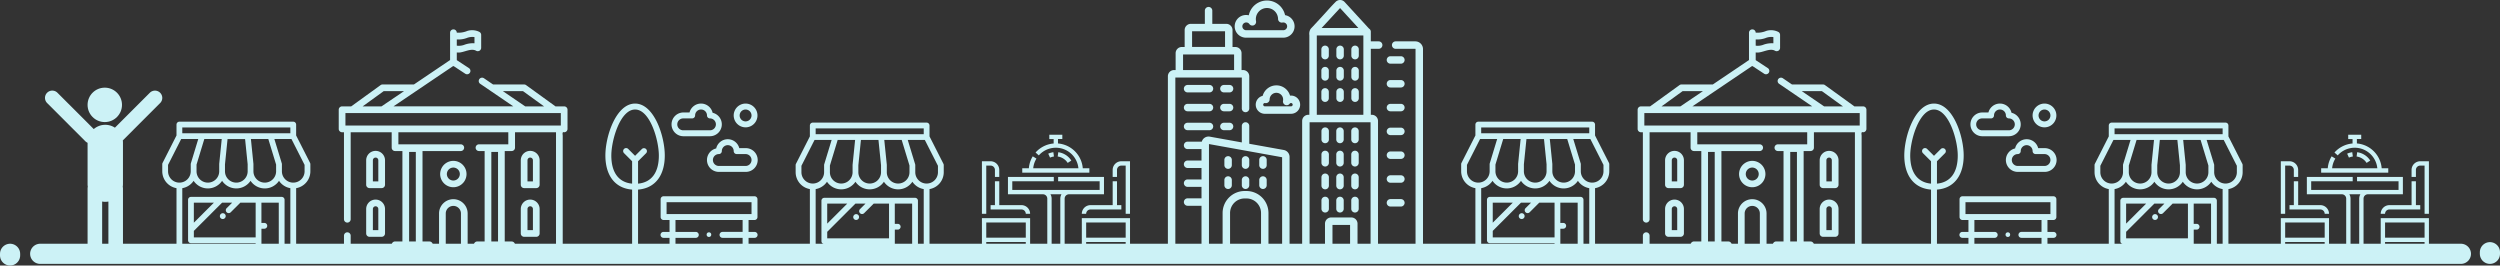 <svg xmlns="http://www.w3.org/2000/svg" width="619.983" height="65.843" viewBox="0 0 619.983 65.843"><rect x="0" y="0" width="619.983" height="65.843" fill="#333333" stroke="none"/><defs><style>.a{fill:#ccf2f6;}.b{fill:none;stroke:#ccf2f6;stroke-linecap:round;stroke-width:5px;}</style></defs><g transform="translate(-826.359 -113.995)"><g transform="translate(1115.987 113.995)"><path class="a" d="M364.874,10.507h-4.867a.924.924,0,1,0,0,1.848h4.867a.061.061,0,0,1,.061.062V61.574h-9.307V30.257a1.542,1.542,0,0,0-1.54-1.541h-.245V12.355h1.95a.924.924,0,1,0,0-1.848h-1.95V8.127a.923.923,0,0,0-.448-.791L347.354.749a1.546,1.546,0,0,0-1.132-.5,1.573,1.573,0,0,0-1.135.495c-1.162,1.163-2.24,2.425-3.356,3.632l-2.264,2.449c-.187.2-.391.4-.566.613a2.28,2.28,0,0,0-.3,1.536V28.716h-.246a1.541,1.541,0,0,0-1.54,1.54V62.5a.924.924,0,0,0,.924.924H365.86a.924.924,0,0,0,.924-.924V12.417a1.912,1.912,0,0,0-1.91-1.91ZM346.218,2.245,350.764,7.2h-9.128Zm-5.771,6.806h11.547V28.717H340.447ZM348.7,61.574h-4.366V56.027H348.7Zm5.084,0h-3.236V55.719A1.542,1.542,0,0,0,349,54.179h-4.982a1.542,1.542,0,0,0-1.54,1.541v5.855h-3.819V30.565h15.118Zm0,0" transform="translate(-303.518 -0.249)"/><path class="a" d="M552.512,143.169h-2.588a.924.924,0,1,1,0-1.848h2.588a.924.924,0,1,1,0,1.848Zm0,0" transform="translate(-494.729 -127.375)"/><path class="a" d="M552.512,202.9h-2.588a.924.924,0,1,1,0-1.849h2.588a.924.924,0,1,1,0,1.849Zm0,0" transform="translate(-494.729 -181.201)"/><path class="a" d="M552.512,262.63h-2.588a.924.924,0,1,1,0-1.849h2.588a.924.924,0,0,1,0,1.849Zm0,0" transform="translate(-494.729 -235.026)"/><path class="a" d="M552.512,322.364h-2.588a.924.924,0,1,1,0-1.848h2.588a.924.924,0,1,1,0,1.848Zm0,0" transform="translate(-494.729 -288.856)"/><path class="a" d="M552.512,382.094h-2.588a.924.924,0,1,1,0-1.849h2.588a.924.924,0,1,1,0,1.849Zm0,0" transform="translate(-494.729 -342.682)"/><path class="a" d="M552.512,441.826h-2.588a.924.924,0,1,1,0-1.849h2.588a.924.924,0,1,1,0,1.849Zm0,0" transform="translate(-494.729 -396.508)"/><path class="a" d="M552.512,501.563h-2.588a.924.924,0,1,1,0-1.848h2.588a.924.924,0,1,1,0,1.848Zm0,0" transform="translate(-494.729 -450.341)"/><path class="a" d="M180.079,10.842H170.9a2.813,2.813,0,1,1,0-5.625,2.77,2.77,0,0,1,.63.073,4.6,4.6,0,0,1,9-.036,2.813,2.813,0,0,1-.453,5.589ZM170.9,7.065a.964.964,0,1,0,0,1.928h9.181a.964.964,0,0,0,0-1.928,1,1,0,0,0-.188.019.924.924,0,0,1-1.1-.892,2.755,2.755,0,1,0-5.463.551.924.924,0,0,1-1.653.717.956.956,0,0,0-.775-.4Zm0,0" transform="translate(-151.47 -1.496)"/><path class="a" d="M28.731,53.138,20.182,51.6V47.184a.924.924,0,0,0-1.849,0v4.08l-7.926-1.428a1.751,1.751,0,0,0-2,1.237H4.89a.924.924,0,0,0,0,1.848H8.339v2.837H4.89a.924.924,0,0,0,0,1.849H8.339v2.837H4.89a.924.924,0,0,0,0,1.848H8.339V65.13H4.89a.924.924,0,0,0,0,1.848H8.339V77.272H1.849V35.165H18.333V42.85a.924.924,0,0,0,1.848,0V34.856a1.542,1.542,0,0,0-1.54-1.54h-.373V29.138A1.543,1.543,0,0,0,16.728,27.6h-.7V23.4a1.542,1.542,0,0,0-1.541-1.54H11.015V18.592a.924.924,0,0,0-1.848,0v3.266H5.7a1.542,1.542,0,0,0-1.54,1.54v4.2h-.7a1.542,1.542,0,0,0-1.54,1.541v4.178H1.541A1.542,1.542,0,0,0,0,34.856V78.2a.924.924,0,0,0,.924.924H9.2l0,0c.024,0,.047,0,.071,0H29.252a.924.924,0,0,0,.924-.924V54.867a1.755,1.755,0,0,0-1.445-1.729ZM6,23.707h8.176v3.87H6ZM3.762,29.446H16.419v3.87H3.762ZM23.1,77.272H15.419v-8.5a3.613,3.613,0,0,1,3.609-3.609h.459A3.613,3.613,0,0,1,23.1,68.774Zm5.232,0H24.944v-8.5a5.463,5.463,0,0,0-5.457-5.457h-.459a5.463,5.463,0,0,0-5.457,5.457v8.5H10.187v-25.6l18.14,3.269Zm0,0" transform="translate(0 -15.946)"/><path class="a" d="M229.172,216.917a2.227,2.227,0,0,0-.244.013,3.526,3.526,0,0,0-6.788.052,2.259,2.259,0,0,0,.542,4.453h6.491a2.259,2.259,0,0,0,0-4.518Zm0,2.67h-6.491a.411.411,0,1,1,0-.822.472.472,0,0,1,.081.008.924.924,0,0,0,1.1-.892,1.677,1.677,0,1,1,3.325.336.924.924,0,0,0,1.653.717.41.41,0,1,1,.331.653Zm0,0" transform="translate(-198.633 -193.215)"/><path class="a" d="M461.159,118.077a.924.924,0,0,1-.924-.924v-1.565a.924.924,0,0,1,1.849,0v1.565A.925.925,0,0,1,461.159,118.077Zm0,0" transform="translate(-414.739 -103.353)"/><path class="a" d="M461.159,171.456a.924.924,0,0,1-.924-.924v-1.565a.924.924,0,1,1,1.849,0v1.565A.925.925,0,0,1,461.159,171.456Zm0,0" transform="translate(-414.739 -151.456)"/><path class="a" d="M461.159,224.835a.924.924,0,0,1-.924-.924v-1.565a.924.924,0,0,1,1.849,0v1.565A.925.925,0,0,1,461.159,224.835Zm0,0" transform="translate(-414.739 -199.558)"/><path class="a" d="M423.55,118.077a.924.924,0,0,1-.924-.924v-1.565a.924.924,0,0,1,1.849,0v1.565A.924.924,0,0,1,423.55,118.077Zm0,0" transform="translate(-380.847 -103.353)"/><path class="a" d="M423.55,171.456a.924.924,0,0,1-.924-.924v-1.565a.924.924,0,0,1,1.849,0v1.565A.924.924,0,0,1,423.55,171.456Zm0,0" transform="translate(-380.847 -151.456)"/><path class="a" d="M423.55,224.835a.924.924,0,0,1-.924-.924v-1.565a.924.924,0,0,1,1.849,0v1.565A.924.924,0,0,1,423.55,224.835Zm0,0" transform="translate(-380.847 -199.558)"/><path class="a" d="M385.947,118.077a.924.924,0,0,1-.924-.924v-1.565a.924.924,0,1,1,1.848,0v1.565A.924.924,0,0,1,385.947,118.077Zm0,0" transform="translate(-346.963 -103.353)"/><path class="a" d="M385.947,171.456a.924.924,0,0,1-.924-.924v-1.565a.924.924,0,1,1,1.848,0v1.565A.924.924,0,0,1,385.947,171.456Zm0,0" transform="translate(-346.963 -151.456)"/><path class="a" d="M385.947,224.835a.924.924,0,0,1-.924-.924v-1.565a.924.924,0,1,1,1.848,0v1.565A.924.924,0,0,1,385.947,224.835Zm0,0" transform="translate(-346.963 -199.558)"/><path class="a" d="M460.948,323.78a.924.924,0,0,1-.924-.924v-2.072a.924.924,0,1,1,1.849,0v2.072A.924.924,0,0,1,460.948,323.78Zm0,0" transform="translate(-414.549 -288.265)"/><path class="a" d="M460.948,382.257a.924.924,0,0,1-.924-.924V379.26a.924.924,0,1,1,1.849,0v2.072A.924.924,0,0,1,460.948,382.257Zm0,0" transform="translate(-414.549 -340.961)"/><path class="a" d="M460.948,439.526a.924.924,0,0,1-.924-.924V436.53a.924.924,0,1,1,1.849,0V438.6A.924.924,0,0,1,460.948,439.526Zm0,0" transform="translate(-414.549 -392.569)"/><path class="a" d="M460.948,497.691a.924.924,0,0,1-.924-.924v-2.072a.924.924,0,1,1,1.849,0v2.072A.924.924,0,0,1,460.948,497.691Zm0,0" transform="translate(-414.549 -444.984)"/><path class="a" d="M423.338,323.78a.924.924,0,0,1-.924-.924v-2.072a.924.924,0,1,1,1.848,0v2.072A.924.924,0,0,1,423.338,323.78Zm0,0" transform="translate(-380.657 -288.265)"/><path class="a" d="M423.338,382.257a.924.924,0,0,1-.924-.924V379.26a.924.924,0,1,1,1.848,0v2.072A.924.924,0,0,1,423.338,382.257Zm0,0" transform="translate(-380.657 -340.961)"/><path class="a" d="M423.338,439.526a.924.924,0,0,1-.924-.924V436.53a.924.924,0,1,1,1.848,0V438.6A.924.924,0,0,1,423.338,439.526Zm0,0" transform="translate(-380.657 -392.569)"/><path class="a" d="M423.338,497.691a.924.924,0,0,1-.924-.924v-2.072a.924.924,0,1,1,1.848,0v2.072A.924.924,0,0,1,423.338,497.691Zm0,0" transform="translate(-380.657 -444.984)"/><path class="a" d="M386.154,323.78a.924.924,0,0,1-.924-.924v-2.072a.924.924,0,1,1,1.848,0v2.072A.924.924,0,0,1,386.154,323.78Zm0,0" transform="translate(-347.149 -288.265)"/><path class="a" d="M386.154,382.257a.924.924,0,0,1-.924-.924V379.26a.924.924,0,1,1,1.848,0v2.072A.924.924,0,0,1,386.154,382.257Zm0,0" transform="translate(-347.149 -340.961)"/><path class="a" d="M386.154,439.526a.924.924,0,0,1-.924-.924V436.53a.924.924,0,1,1,1.848,0V438.6A.924.924,0,0,1,386.154,439.526Zm0,0" transform="translate(-347.149 -392.569)"/><path class="a" d="M386.154,497.691a.924.924,0,0,1-.924-.924v-2.072a.924.924,0,1,1,1.848,0v2.072A.924.924,0,0,1,386.154,497.691Zm0,0" transform="translate(-347.149 -444.984)"/><path class="a" d="M142.639,395.14a.924.924,0,0,1-.924-.924v-1.3a.924.924,0,1,1,1.848,0v1.3A.924.924,0,0,1,142.639,395.14Zm0,0" transform="translate(-127.706 -353.264)"/><path class="a" d="M186.378,395.14a.925.925,0,0,1-.924-.924v-1.3a.924.924,0,1,1,1.849,0v1.3A.925.925,0,0,1,186.378,395.14Zm0,0" transform="translate(-167.121 -353.264)"/><path class="a" d="M230.12,395.14a.925.925,0,0,1-.924-.924v-1.3a.924.924,0,1,1,1.848,0v1.3A.924.924,0,0,1,230.12,395.14Zm0,0" transform="translate(-206.539 -353.264)"/><path class="a" d="M142.639,445.628a.924.924,0,0,1-.924-.924v-1.3a.924.924,0,1,1,1.848,0v1.3A.924.924,0,0,1,142.639,445.628Zm0,0" transform="translate(-127.706 -398.761)"/><path class="a" d="M186.378,445.628a.925.925,0,0,1-.924-.924v-1.3a.924.924,0,1,1,1.849,0v1.3A.925.925,0,0,1,186.378,445.628Zm0,0" transform="translate(-167.121 -398.761)"/><path class="a" d="M230.12,445.628a.925.925,0,0,1-.924-.924v-1.3a.924.924,0,1,1,1.848,0v1.3A.924.924,0,0,1,230.12,445.628Zm0,0" transform="translate(-206.539 -398.761)"/><path class="a" d="M46.462,213.387H41.037a.924.924,0,1,0,0,1.848h5.425a.924.924,0,1,0,0-1.848Zm0,0" transform="translate(-36.148 -192.318)"/><path class="a" d="M133.525,213.387h-1.4a.924.924,0,0,0,0,1.848h1.4a.924.924,0,0,0,0-1.848Zm0,0" transform="translate(-118.233 -192.318)"/><path class="a" d="M46.462,260.789H41.037a.924.924,0,1,0,0,1.848h5.425a.924.924,0,1,0,0-1.848Zm0,0" transform="translate(-36.148 -235.034)"/><path class="a" d="M133.525,260.789h-1.4a.924.924,0,0,0,0,1.848h1.4a.924.924,0,1,0,0-1.848Zm0,0" transform="translate(-118.233 -235.034)"/><path class="a" d="M46.462,308.184H41.037a.924.924,0,0,0,0,1.849h5.425a.924.924,0,0,0,0-1.849Zm0,0" transform="translate(-36.148 -277.744)"/><path class="a" d="M133.525,308.184h-1.4a.924.924,0,0,0,0,1.849h1.4a.924.924,0,0,0,0-1.849Zm0,0" transform="translate(-118.233 -277.744)"/></g><g transform="translate(1023.673 144.399)"><g transform="translate(0 0)"><path class="a" d="M36.65,36.215l-3.452-6.8v-2.7A.717.717,0,0,0,32.481,26H4.247a.717.717,0,0,0-.717.717v2.7l-3.452,6.8A.718.718,0,0,0,0,36.54V38.3a4.253,4.253,0,0,0,3.529,4.185V57.561H2.8A.717.717,0,1,0,2.8,59H33.933a.717.717,0,1,0,0-1.435H33.2V42.489A4.253,4.253,0,0,0,36.728,38.3V36.54A.717.717,0,0,0,36.65,36.215ZM4.964,27.433h26.8v1.435H4.964Zm17.643,9.035L21.981,30.3H26.3l1.932,6.344V38.3a2.812,2.812,0,0,1-5.624,0V36.54A.721.721,0,0,0,22.607,36.467Zm-1.431.109V38.3h0a2.812,2.812,0,0,1-5.624,0V36.576l.637-6.274h4.35ZM14.747,30.3l-.626,6.165a.7.7,0,0,0,0,.072V38.3a2.812,2.812,0,0,1-5.624,0V36.647L10.425,30.3Zm-13.312,8V36.711L4.687,30.3H8.925L7.09,36.331a.719.719,0,0,0-.031.209V38.3a2.812,2.812,0,0,1-5.624,0Zm27.46,19.257h-4.3V52.54h.717a.717.717,0,0,0,0-1.435H24.59V46.084h4.3Zm2.869,0H30.329V45.366a.717.717,0,0,0-.717-.717H7.116a.717.717,0,0,0-.717.717V55.409a.717.717,0,0,0,.717.717h16.04v1.435H4.964V42.489a4.254,4.254,0,0,0,2.812-1.826,4.243,4.243,0,0,0,7.058,0,4.243,4.243,0,0,0,7.058,0,4.243,4.243,0,0,0,7.059,0,4.254,4.254,0,0,0,2.812,1.826ZM14.83,46.084h2.5l-1.364,1.364a.717.717,0,1,0,1.014,1.015l2.379-2.378h3.8v8.608H7.833V53.08Zm-7,4.967V46.084H12.8ZM35.293,38.3a2.812,2.812,0,0,1-5.624,0V36.54a.716.716,0,0,0-.031-.209L27.8,30.3h4.238l3.252,6.409Z" transform="translate(0 -25.998)"/><path class="a" d="M199.861,343.847a.715.715,0,0,0,.506-.209l.012-.012a.717.717,0,1,0-1.012-1.017l-.012.012a.717.717,0,0,0,.506,1.226Z" transform="translate(-184.858 -319.703)"/><path class="a" d="M.734,466H.717a.717.717,0,0,0,0,1.435H.734a.717.717,0,0,0,0-1.435Z" transform="translate(0 -434.433)"/><path class="a" d="M492.5,466h-.017a.717.717,0,0,0,0,1.435h.017a.717.717,0,0,0,0-1.435Z" transform="translate(-456.486 -434.437)"/></g></g><g transform="translate(1345.792 144.399)"><g transform="translate(0 0)"><path class="a" d="M36.65,36.215l-3.452-6.8v-2.7A.717.717,0,0,0,32.481,26H4.247a.717.717,0,0,0-.717.717v2.7l-3.452,6.8A.718.718,0,0,0,0,36.54V38.3a4.253,4.253,0,0,0,3.529,4.185V57.561H2.8A.717.717,0,1,0,2.8,59H33.933a.717.717,0,1,0,0-1.435H33.2V42.489A4.253,4.253,0,0,0,36.728,38.3V36.54A.717.717,0,0,0,36.65,36.215ZM4.964,27.433h26.8v1.435H4.964Zm17.643,9.035L21.981,30.3H26.3l1.932,6.344V38.3a2.812,2.812,0,0,1-5.624,0V36.54A.721.721,0,0,0,22.607,36.467Zm-1.431.109V38.3h0a2.812,2.812,0,0,1-5.624,0V36.576l.637-6.274h4.35ZM14.747,30.3l-.626,6.165a.7.7,0,0,0,0,.072V38.3a2.812,2.812,0,0,1-5.624,0V36.647L10.425,30.3Zm-13.312,8V36.711L4.687,30.3H8.925L7.09,36.331a.719.719,0,0,0-.031.209V38.3a2.812,2.812,0,0,1-5.624,0Zm27.46,19.257h-4.3V52.54h.717a.717.717,0,0,0,0-1.435H24.59V46.084h4.3Zm2.869,0H30.329V45.366a.717.717,0,0,0-.717-.717H7.116a.717.717,0,0,0-.717.717V55.409a.717.717,0,0,0,.717.717h16.04v1.435H4.964V42.489a4.254,4.254,0,0,0,2.812-1.826,4.243,4.243,0,0,0,7.058,0,4.243,4.243,0,0,0,7.058,0,4.243,4.243,0,0,0,7.059,0,4.254,4.254,0,0,0,2.812,1.826ZM14.83,46.084h2.5l-1.364,1.364a.717.717,0,1,0,1.014,1.015l2.379-2.378h3.8v8.608H7.833V53.08Zm-7,4.967V46.084H12.8ZM35.293,38.3a2.812,2.812,0,0,1-5.624,0V36.54a.716.716,0,0,0-.031-.209L27.8,30.3h4.238l3.252,6.409Z" transform="translate(0 -25.998)"/><path class="a" d="M199.861,343.847a.715.715,0,0,0,.506-.209l.012-.012a.717.717,0,1,0-1.012-1.017l-.012.012a.717.717,0,0,0,.506,1.226Z" transform="translate(-184.858 -319.703)"/><path class="a" d="M.734,466H.717a.717.717,0,0,0,0,1.435H.734a.717.717,0,0,0,0-1.435Z" transform="translate(0 -434.433)"/><path class="a" d="M492.5,466h-.017a.717.717,0,0,0,0,1.435h.017a.717.717,0,0,0,0-1.435Z" transform="translate(-456.486 -434.437)"/></g></g><g transform="translate(866.601 144.171)"><g transform="translate(0 0)"><path class="a" d="M36.65,36.215l-3.452-6.8v-2.7A.717.717,0,0,0,32.481,26H4.247a.717.717,0,0,0-.717.717v2.7l-3.452,6.8A.718.718,0,0,0,0,36.54V38.3a4.253,4.253,0,0,0,3.529,4.185V57.561H2.8A.717.717,0,1,0,2.8,59H33.933a.717.717,0,1,0,0-1.435H33.2V42.489A4.253,4.253,0,0,0,36.728,38.3V36.54A.717.717,0,0,0,36.65,36.215ZM4.964,27.433h26.8v1.435H4.964Zm17.643,9.035L21.981,30.3H26.3l1.932,6.344V38.3a2.812,2.812,0,0,1-5.624,0V36.54A.721.721,0,0,0,22.607,36.467Zm-1.431.109V38.3h0a2.812,2.812,0,0,1-5.624,0V36.576l.637-6.274h4.35ZM14.747,30.3l-.626,6.165a.7.7,0,0,0,0,.072V38.3a2.812,2.812,0,0,1-5.624,0V36.647L10.425,30.3Zm-13.312,8V36.711L4.687,30.3H8.925L7.09,36.331a.719.719,0,0,0-.031.209V38.3a2.812,2.812,0,0,1-5.624,0Zm27.46,19.257h-4.3V52.54h.717a.717.717,0,0,0,0-1.435H24.59V46.084h4.3Zm2.869,0H30.329V45.366a.717.717,0,0,0-.717-.717H7.116a.717.717,0,0,0-.717.717V55.409a.717.717,0,0,0,.717.717h16.04v1.435H4.964V42.489a4.254,4.254,0,0,0,2.812-1.826,4.243,4.243,0,0,0,7.058,0,4.243,4.243,0,0,0,7.058,0,4.243,4.243,0,0,0,7.059,0,4.254,4.254,0,0,0,2.812,1.826ZM14.83,46.084h2.5l-1.364,1.364a.717.717,0,1,0,1.014,1.015l2.379-2.378h3.8v8.608H7.833V53.08Zm-7,4.967V46.084H12.8ZM35.293,38.3a2.812,2.812,0,0,1-5.624,0V36.54a.716.716,0,0,0-.031-.209L27.8,30.3h4.238l3.252,6.409Z" transform="translate(0 -25.998)"/><path class="a" d="M199.861,343.847a.715.715,0,0,0,.506-.209l.012-.012a.717.717,0,1,0-1.012-1.017l-.012.012a.717.717,0,0,0,.506,1.226Z" transform="translate(-184.858 -319.703)"/><path class="a" d="M.734,466H.717a.717.717,0,0,0,0,1.435H.734a.717.717,0,0,0,0-1.435Z" transform="translate(0 -434.433)"/><path class="a" d="M492.5,466h-.017a.717.717,0,0,0,0,1.435h.017a.717.717,0,0,0,0-1.435Z" transform="translate(-456.486 -434.437)"/></g></g><g transform="translate(1188.72 144.171)"><g transform="translate(0 0)"><path class="a" d="M36.65,36.215l-3.452-6.8v-2.7A.717.717,0,0,0,32.481,26H4.247a.717.717,0,0,0-.717.717v2.7l-3.452,6.8A.718.718,0,0,0,0,36.54V38.3a4.253,4.253,0,0,0,3.529,4.185V57.561H2.8A.717.717,0,1,0,2.8,59H33.933a.717.717,0,1,0,0-1.435H33.2V42.489A4.253,4.253,0,0,0,36.728,38.3V36.54A.717.717,0,0,0,36.65,36.215ZM4.964,27.433h26.8v1.435H4.964Zm17.643,9.035L21.981,30.3H26.3l1.932,6.344V38.3a2.812,2.812,0,0,1-5.624,0V36.54A.721.721,0,0,0,22.607,36.467Zm-1.431.109V38.3h0a2.812,2.812,0,0,1-5.624,0V36.576l.637-6.274h4.35ZM14.747,30.3l-.626,6.165a.7.7,0,0,0,0,.072V38.3a2.812,2.812,0,0,1-5.624,0V36.647L10.425,30.3Zm-13.312,8V36.711L4.687,30.3H8.925L7.09,36.331a.719.719,0,0,0-.031.209V38.3a2.812,2.812,0,0,1-5.624,0Zm27.46,19.257h-4.3V52.54h.717a.717.717,0,0,0,0-1.435H24.59V46.084h4.3Zm2.869,0H30.329V45.366a.717.717,0,0,0-.717-.717H7.116a.717.717,0,0,0-.717.717V55.409a.717.717,0,0,0,.717.717h16.04v1.435H4.964V42.489a4.254,4.254,0,0,0,2.812-1.826,4.243,4.243,0,0,0,7.058,0,4.243,4.243,0,0,0,7.058,0,4.243,4.243,0,0,0,7.059,0,4.254,4.254,0,0,0,2.812,1.826ZM14.83,46.084h2.5l-1.364,1.364a.717.717,0,1,0,1.014,1.015l2.379-2.378h3.8v8.608H7.833V53.08Zm-7,4.967V46.084H12.8ZM35.293,38.3a2.812,2.812,0,0,1-5.624,0V36.54a.716.716,0,0,0-.031-.209L27.8,30.3h4.238l3.252,6.409Z" transform="translate(0 -25.998)"/><path class="a" d="M199.861,343.847a.715.715,0,0,0,.506-.209l.012-.012a.717.717,0,1,0-1.012-1.017l-.012.012a.717.717,0,0,0,.506,1.226Z" transform="translate(-184.858 -319.703)"/><path class="a" d="M.734,466H.717a.717.717,0,0,0,0,1.435H.734a.717.717,0,0,0,0-1.435Z" transform="translate(0 -434.433)"/><path class="a" d="M492.5,466h-.017a.717.717,0,0,0,0,1.435h.017a.717.717,0,0,0,0-1.435Z" transform="translate(-456.486 -434.437)"/></g></g><g transform="translate(837.525 135.733)"><g transform="translate(0 0)"><circle class="a" cx="4.268" cy="4.268" r="4.268" transform="translate(10.552)"/><path class="a" d="M37.585,1.5a1.805,1.805,0,0,0-2.554,0L26.37,10.161a4.371,4.371,0,0,0-5.244.345l-9-9A1.806,1.806,0,1,0,9.568,4.056l9.49,9.49a1.805,1.805,0,0,0,.533.363v10.25a4.387,4.387,0,0,0,.054.652,1.8,1.8,0,0,0-.052.418v16a1.807,1.807,0,1,0,3.613,0V28.474a4.151,4.151,0,0,0,1.549,0V41.23a1.807,1.807,0,1,0,3.613,0v-16a1.848,1.848,0,0,0-.054-.422,4.43,4.43,0,0,0,.052-.649V13.835a4.456,4.456,0,0,0-.034-.525l9.253-9.254A1.8,1.8,0,0,0,37.585,1.5Z" transform="translate(-9.039 -0.234)"/></g></g><g transform="translate(1069.868 147.399)"><path class="a" d="M345.345,346.069h1.076v-3.157h9.8v3.157H357.3v-9.075H345.345Zm10.879-8v3.766h-9.8V338.07Z" transform="translate(-320.572 -316.299)"/><path class="a" d="M454.152,140.339A2.154,2.154,0,0,0,452,142.491v1.733h1.076v-1.733a1.077,1.077,0,0,1,1.076-1.076h1.076V153.37H456.3V140.339Z" transform="translate(-419.576 -133.751)"/><path class="a" d="M345.345,217.566h1.076a1.077,1.077,0,0,1,1.076-1.076h7.651v-1.076h-1.076V209.5H353v5.918h-5.5A2.154,2.154,0,0,0,345.345,217.566Z" transform="translate(-320.572 -197.947)"/><path class="a" d="M1.076,141.416H2.152a1.077,1.077,0,0,1,1.076,1.076v1.733H4.3v-1.733a2.154,2.154,0,0,0-2.152-2.152H0v13.031H1.076Z" transform="translate(0 -133.752)"/><path class="a" d="M37.651,215.413h-5.5v-5.918H31.076v5.918H30v1.076h7.651a1.077,1.077,0,0,1,1.076,1.076H39.8A2.154,2.154,0,0,0,37.651,215.413Z" transform="translate(-27.848 -197.946)"/><path class="a" d="M0,346.069H1.076v-3.157h9.8v3.157h1.076v-9.075H0Zm10.879-8v3.766h-9.8V338.07Z" transform="translate(0 -316.299)"/><path class="a" d="M104.059,211.64V199.875a1.077,1.077,0,0,1,1.076-1.076h8.68v-4.3h-11.37v1.076h10.294v2.152H91.075v-2.152h10.294v-1.076H90v4.3h8.68a1.077,1.077,0,0,1,1.076,1.076V211.64a1.077,1.077,0,0,1-1.076,1.076H96.527v1.076h10.76v-1.076h-2.152A1.077,1.077,0,0,1,104.059,211.64ZM100.541,198.8h2.731a2.138,2.138,0,0,0-.29,1.076V211.64a2.138,2.138,0,0,0,.29,1.076h-2.731a2.138,2.138,0,0,0,.29-1.076V199.875A2.138,2.138,0,0,0,100.541,198.8Z" transform="translate(-83.543 -184.022)"/><path class="a" d="M156.126,56.817h-1.636a6.718,6.718,0,0,0-6.148-6.148v-1.1h1.076V48.5h-3.228v1.076h1.076v1.1a6.715,6.715,0,0,0-4.485,2.241l.806.713a5.63,5.63,0,0,1,9.822,3.193H142.2a5.608,5.608,0,0,1,.8-2.4l-.917-.563a6.685,6.685,0,0,0-.966,2.968h-1.636v1.076h16.642Z" transform="translate(-129.478 -48.496)"/><path class="a" d="M265.357,111.131a4.543,4.543,0,0,0-3.239-2.074l-.142,1.067a3.47,3.47,0,0,1,2.473,1.585Z" transform="translate(-243.183 -104.713)"/><path class="a" d="M230.594,109.057a4.53,4.53,0,0,0-1.269.363l.444.98a3.453,3.453,0,0,1,.967-.277Z" transform="translate(-212.875 -104.713)"/></g><g transform="translate(1391.987 147.399)"><path class="a" d="M345.345,346.069h1.076v-3.157h9.8v3.157H357.3v-9.075H345.345Zm10.879-8v3.766h-9.8V338.07Z" transform="translate(-320.572 -316.299)"/><path class="a" d="M454.152,140.339A2.154,2.154,0,0,0,452,142.491v1.733h1.076v-1.733a1.077,1.077,0,0,1,1.076-1.076h1.076V153.37H456.3V140.339Z" transform="translate(-419.576 -133.751)"/><path class="a" d="M345.345,217.566h1.076a1.077,1.077,0,0,1,1.076-1.076h7.651v-1.076h-1.076V209.5H353v5.918h-5.5A2.154,2.154,0,0,0,345.345,217.566Z" transform="translate(-320.572 -197.947)"/><path class="a" d="M1.076,141.416H2.152a1.077,1.077,0,0,1,1.076,1.076v1.733H4.3v-1.733a2.154,2.154,0,0,0-2.152-2.152H0v13.031H1.076Z" transform="translate(0 -133.752)"/><path class="a" d="M37.651,215.413h-5.5v-5.918H31.076v5.918H30v1.076h7.651a1.077,1.077,0,0,1,1.076,1.076H39.8A2.154,2.154,0,0,0,37.651,215.413Z" transform="translate(-27.848 -197.946)"/><path class="a" d="M0,346.069H1.076v-3.157h9.8v3.157h1.076v-9.075H0Zm10.879-8v3.766h-9.8V338.07Z" transform="translate(0 -316.299)"/><path class="a" d="M104.059,211.64V199.875a1.077,1.077,0,0,1,1.076-1.076h8.68v-4.3h-11.37v1.076h10.294v2.152H91.075v-2.152h10.294v-1.076H90v4.3h8.68a1.077,1.077,0,0,1,1.076,1.076V211.64a1.077,1.077,0,0,1-1.076,1.076H96.527v1.076h10.76v-1.076h-2.152A1.077,1.077,0,0,1,104.059,211.64ZM100.541,198.8h2.731a2.138,2.138,0,0,0-.29,1.076V211.64a2.138,2.138,0,0,0,.29,1.076h-2.731a2.138,2.138,0,0,0,.29-1.076V199.875A2.138,2.138,0,0,0,100.541,198.8Z" transform="translate(-83.543 -184.022)"/><path class="a" d="M156.126,56.817h-1.636a6.718,6.718,0,0,0-6.148-6.148v-1.1h1.076V48.5h-3.228v1.076h1.076v1.1a6.715,6.715,0,0,0-4.485,2.241l.806.713a5.63,5.63,0,0,1,9.822,3.193H142.2a5.608,5.608,0,0,1,.8-2.4l-.917-.563a6.685,6.685,0,0,0-.966,2.968h-1.636v1.076h16.642Z" transform="translate(-129.478 -48.496)"/><path class="a" d="M265.357,111.131a4.543,4.543,0,0,0-3.239-2.074l-.142,1.067a3.47,3.47,0,0,1,2.473,1.585Z" transform="translate(-243.183 -104.713)"/><path class="a" d="M230.594,109.057a4.53,4.53,0,0,0-1.269.363l.444.98a3.453,3.453,0,0,1,.967-.277Z" transform="translate(-212.875 -104.713)"/></g><line class="b" x2="600.321" transform="translate(836.326 176.939)"/><g transform="translate(976.49 139.681)"><path class="a" d="M36.98,22.983H14.438a.737.737,0,0,0-.737.737v4.42a.737.737,0,0,0,.737.737h1.473v2.947H14.438a.737.737,0,1,0,0,1.473h1.473v2.947H8.1V21.333c4.553-.363,6.63-3.894,6.63-8.442C14.733,8.03,12.06,0,7.366,0,2.7,0,0,7.973,0,12.891c0,4.55,2.079,8.079,6.63,8.442v14.91H.737a.737.737,0,0,0,0,1.473H36.98a.737.737,0,1,0,0-1.473H35.506V33.3H36.98a.737.737,0,1,0,0-1.473H35.506V28.877H36.98a.737.737,0,0,0,.737-.737V23.72A.737.737,0,0,0,36.98,22.983ZM1.473,12.891c0-3.839,2.208-11.418,5.893-11.418S13.26,9.025,13.26,12.891c0,4.212-1.824,6.657-5.157,6.964V14.3L10.1,12.307a.737.737,0,0,0-1.042-1.042L7.366,12.954,5.677,11.265a.737.737,0,1,0-1.042,1.042L6.63,14.3v5.554C3.3,19.548,1.473,17.1,1.473,12.891Zm32.56,18.932H29.024a.737.737,0,0,0,0,1.473h5.009v2.947H17.385V33.3h5.009a.737.737,0,1,0,0-1.473H17.385V28.877H34.033Zm2.21-4.42H15.175V24.457H36.243Z" transform="translate(0 0)"/><path class="a" d="M434.947,0a2.947,2.947,0,1,0,2.947,2.947A2.95,2.95,0,0,0,434.947,0Zm0,4.42a1.473,1.473,0,1,1,1.473-1.473A1.475,1.475,0,0,1,434.947,4.42Z" transform="translate(-400.177 0)"/><path class="a" d="M351.576,122.21H350.01a2.947,2.947,0,0,0-5.725.075,2.947,2.947,0,0,0,.662,5.818h6.63a2.947,2.947,0,1,0,0-5.893Zm0,4.42h-6.63a1.473,1.473,0,1,1,0-2.947.737.737,0,0,0,.737-.737,1.473,1.473,0,1,1,2.947,0,.737.737,0,0,0,.737.737h2.21a1.473,1.473,0,1,1,0,2.947Z" transform="translate(-316.807 -111.16)"/><path class="a" d="M231.576,8.1a2.947,2.947,0,0,0,.662-5.818,2.947,2.947,0,0,0-5.725-.075h-1.567a2.947,2.947,0,0,0,0,5.893Zm-8.1-2.947a1.475,1.475,0,0,1,1.473-1.473h2.21a.737.737,0,0,0,.737-.737,1.473,1.473,0,1,1,2.947,0,.737.737,0,0,0,.737.737,1.473,1.473,0,0,1,0,2.947h-6.63A1.475,1.475,0,0,1,223.473,5.157Z" transform="translate(-205.646 0)"/><circle class="a" cx="0.579" cy="0.579" r="0.579" transform="translate(25.101 31.924)"/></g><g transform="translate(1298.609 139.681)"><path class="a" d="M36.98,22.983H14.438a.737.737,0,0,0-.737.737v4.42a.737.737,0,0,0,.737.737h1.473v2.947H14.438a.737.737,0,1,0,0,1.473h1.473v2.947H8.1V21.333c4.553-.363,6.63-3.894,6.63-8.442C14.733,8.03,12.06,0,7.366,0,2.7,0,0,7.973,0,12.891c0,4.55,2.079,8.079,6.63,8.442v14.91H.737a.737.737,0,0,0,0,1.473H36.98a.737.737,0,1,0,0-1.473H35.506V33.3H36.98a.737.737,0,1,0,0-1.473H35.506V28.877H36.98a.737.737,0,0,0,.737-.737V23.72A.737.737,0,0,0,36.98,22.983ZM1.473,12.891c0-3.839,2.208-11.418,5.893-11.418S13.26,9.025,13.26,12.891c0,4.212-1.824,6.657-5.157,6.964V14.3L10.1,12.307a.737.737,0,0,0-1.042-1.042L7.366,12.954,5.677,11.265a.737.737,0,1,0-1.042,1.042L6.63,14.3v5.554C3.3,19.548,1.473,17.1,1.473,12.891Zm32.56,18.932H29.024a.737.737,0,0,0,0,1.473h5.009v2.947H17.385V33.3h5.009a.737.737,0,1,0,0-1.473H17.385V28.877H34.033Zm2.21-4.42H15.175V24.457H36.243Z" transform="translate(0 0)"/><path class="a" d="M434.947,0a2.947,2.947,0,1,0,2.947,2.947A2.95,2.95,0,0,0,434.947,0Zm0,4.42a1.473,1.473,0,1,1,1.473-1.473A1.475,1.475,0,0,1,434.947,4.42Z" transform="translate(-400.177 0)"/><path class="a" d="M351.576,122.21H350.01a2.947,2.947,0,0,0-5.725.075,2.947,2.947,0,0,0,.662,5.818h6.63a2.947,2.947,0,1,0,0-5.893Zm0,4.42h-6.63a1.473,1.473,0,1,1,0-2.947.737.737,0,0,0,.737-.737,1.473,1.473,0,1,1,2.947,0,.737.737,0,0,0,.737.737h2.21a1.473,1.473,0,1,1,0,2.947Z" transform="translate(-316.807 -111.16)"/><path class="a" d="M231.576,8.1a2.947,2.947,0,0,0,.662-5.818,2.947,2.947,0,0,0-5.725-.075h-1.567a2.947,2.947,0,0,0,0,5.893Zm-8.1-2.947a1.475,1.475,0,0,1,1.473-1.473h2.21a.737.737,0,0,0,.737-.737,1.473,1.473,0,1,1,2.947,0,.737.737,0,0,0,.737.737,1.473,1.473,0,0,1,0,2.947h-6.63A1.475,1.475,0,0,1,223.473,5.157Z" transform="translate(-205.646 0)"/><circle class="a" cx="0.579" cy="0.579" r="0.579" transform="translate(25.101 31.924)"/></g><g transform="translate(910.362 121.279)"><path class="a" d="M55.906,19.1h-2.16a.891.891,0,0,0-.082-.069l-7.2-5.208a.829.829,0,0,0-.487-.158h-7.7L35.984,12.1a.832.832,0,0,0-.936,1.373l8.243,5.617H13.578L28.358,9.112a.864.864,0,0,0,.09.005c.021,0,.042,0,.062,0l2.894,1.9a.832.832,0,0,0,.912-1.39L29.278,7.631V5.724a3.606,3.606,0,0,0,.442.027c1.351,0,3.084-1.179,4.359-.443a.843.843,0,0,0,1.246-.72V1.362a.832.832,0,0,0-.416-.72A4,4,0,0,0,31.9.383a5.669,5.669,0,0,1-2.621.429A.832.832,0,0,0,27.616.8V7.607L18.65,13.661H10.874a.834.834,0,0,0-.487.158l-7.2,5.208A.892.892,0,0,0,3.1,19.1H.831A.831.831,0,0,0,0,19.926v4.756a.831.831,0,0,0,.831.831H1.3V47.127a.832.832,0,0,0,1.662,0V25.514H13.132v3.827a.831.831,0,0,0,.831.831h1.829V52.6H13.963a.831.831,0,0,0-.831.831V55.6H2.964v-4.48a.832.832,0,0,0-1.662,0v5.312a.831.831,0,0,0,.831.831H54.715c1.269,0,.831-2.784.831-3.525V26.406c0-.349-.211-1.074.36-.892a.831.831,0,0,0,.831-.831V19.927a.831.831,0,0,0-.831-.831ZM29.278,2.5A6.062,6.062,0,0,0,31.7,2.161a3.854,3.854,0,0,1,1.963-.25V3.45a6.054,6.054,0,0,0-2.422.339,3.853,3.853,0,0,1-1.963.25ZM40.714,15.323h4.991L50.922,19.1H46.249Zm-29.571,0h5.045L10.6,19.1H5.926ZM21.664,55.6h-6.87v-1.33h6.87ZM17.454,52.6V30.394h1.662V52.6Zm12.854,2.722H26.54V45.661a1.884,1.884,0,1,1,3.768,0v9.666Zm3.214-1.892V55.6H31.97V45.661a3.546,3.546,0,1,0-7.092,0V55.6H23.327V53.435A.831.831,0,0,0,22.5,52.6H20.778V30.172h9.53a.832.832,0,0,0,0-1.662H14.794V25.518h27.26V28.51H34.741a.832.832,0,0,0,0,1.662h1.441V52.6H34.353a.831.831,0,0,0-.831.831Zm5.984-23.042V52.6H37.844V30.394Zm2.549,25.2h-6.87v-1.33h6.87Zm11.829,0H43.716V53.435a.831.831,0,0,0-.831-.831H41.168V30.172h1.718a.831.831,0,0,0,.831-.831V25.513H53.884Zm1.191-31.745H1.662V20.757H55.075Zm0,0" transform="translate(0 0)"/><path class="a" d="M3.269,0A3.269,3.269,0,1,0,6.538,3.269,3.273,3.273,0,0,0,3.269,0Zm0,4.876A1.607,1.607,0,1,1,4.876,3.269,1.609,1.609,0,0,1,3.269,4.876Zm0,0" transform="translate(25.155 32.61)"/><path class="a" d="M.831,9.232H3.842A.831.831,0,0,0,4.673,8.4V2.336A2.336,2.336,0,1,0,0,2.336V8.4A.831.831,0,0,0,.831,9.232Zm.831-6.9a.674.674,0,1,1,1.348,0V7.569H1.662Zm0,0" transform="translate(45.148 30.133)"/><path class="a" d="M.831,9.232H3.842A.831.831,0,0,0,4.673,8.4V2.336A2.336,2.336,0,1,0,0,2.336V8.4A.831.831,0,0,0,.831,9.232Zm.831-6.9a.674.674,0,1,1,1.348,0V7.569H1.662Zm0,0" transform="translate(45.148 42.212)"/><path class="a" d="M3.841,9.232A.831.831,0,0,0,4.673,8.4V2.336A2.336,2.336,0,1,0,0,2.336V8.4a.831.831,0,0,0,.831.831Zm-2.179-6.9a.674.674,0,1,1,1.348,0V7.569H1.662Zm0,0" transform="translate(6.806 30.133)"/><path class="a" d="M0,8.4a.831.831,0,0,0,.831.831h3.01A.831.831,0,0,0,4.673,8.4V2.336A2.336,2.336,0,0,0,0,2.336ZM1.662,2.336a.674.674,0,0,1,1.348,0V7.569H1.662Zm0,0" transform="translate(6.806 42.212)"/></g><g transform="translate(1232.481 121.279)"><path class="a" d="M55.906,19.1h-2.16a.891.891,0,0,0-.082-.069l-7.2-5.208a.829.829,0,0,0-.487-.158h-7.7L35.984,12.1a.832.832,0,0,0-.936,1.373l8.243,5.617H13.578L28.358,9.112a.864.864,0,0,0,.09.005c.021,0,.042,0,.062,0l2.894,1.9a.832.832,0,0,0,.912-1.39L29.278,7.631V5.724a3.606,3.606,0,0,0,.442.027c1.351,0,3.084-1.179,4.359-.443a.843.843,0,0,0,1.246-.72V1.362a.832.832,0,0,0-.416-.72A4,4,0,0,0,31.9.383a5.669,5.669,0,0,1-2.621.429A.832.832,0,0,0,27.616.8V7.607L18.65,13.661H10.874a.834.834,0,0,0-.487.158l-7.2,5.208A.892.892,0,0,0,3.1,19.1H.831A.831.831,0,0,0,0,19.926v4.756a.831.831,0,0,0,.831.831H1.3V47.127a.832.832,0,0,0,1.662,0V25.514H13.132v3.827a.831.831,0,0,0,.831.831h1.829V52.6H13.963a.831.831,0,0,0-.831.831V55.6H2.964v-4.48a.832.832,0,0,0-1.662,0v5.312a.831.831,0,0,0,.831.831H54.715c1.269,0,.831-2.784.831-3.525V26.406c0-.349-.211-1.074.36-.892a.831.831,0,0,0,.831-.831V19.927a.831.831,0,0,0-.831-.831ZM29.278,2.5A6.062,6.062,0,0,0,31.7,2.161a3.854,3.854,0,0,1,1.963-.25V3.45a6.054,6.054,0,0,0-2.422.339,3.853,3.853,0,0,1-1.963.25ZM40.714,15.323h4.991L50.922,19.1H46.249Zm-29.571,0h5.045L10.6,19.1H5.926ZM21.664,55.6h-6.87v-1.33h6.87ZM17.454,52.6V30.394h1.662V52.6Zm12.854,2.722H26.54V45.661a1.884,1.884,0,1,1,3.768,0v9.666Zm3.214-1.892V55.6H31.97V45.661a3.546,3.546,0,1,0-7.092,0V55.6H23.327V53.435A.831.831,0,0,0,22.5,52.6H20.778V30.172h9.53a.832.832,0,0,0,0-1.662H14.794V25.518h27.26V28.51H34.741a.832.832,0,0,0,0,1.662h1.441V52.6H34.353a.831.831,0,0,0-.831.831Zm5.984-23.042V52.6H37.844V30.394Zm2.549,25.2h-6.87v-1.33h6.87Zm11.829,0H43.716V53.435a.831.831,0,0,0-.831-.831H41.168V30.172h1.718a.831.831,0,0,0,.831-.831V25.513H53.884Zm1.191-31.745H1.662V20.757H55.075Zm0,0" transform="translate(0 0)"/><path class="a" d="M3.269,0A3.269,3.269,0,1,0,6.538,3.269,3.273,3.273,0,0,0,3.269,0Zm0,4.876A1.607,1.607,0,1,1,4.876,3.269,1.609,1.609,0,0,1,3.269,4.876Zm0,0" transform="translate(25.155 32.61)"/><path class="a" d="M.831,9.232H3.842A.831.831,0,0,0,4.673,8.4V2.336A2.336,2.336,0,1,0,0,2.336V8.4A.831.831,0,0,0,.831,9.232Zm.831-6.9a.674.674,0,1,1,1.348,0V7.569H1.662Zm0,0" transform="translate(45.148 30.133)"/><path class="a" d="M.831,9.232H3.842A.831.831,0,0,0,4.673,8.4V2.336A2.336,2.336,0,1,0,0,2.336V8.4A.831.831,0,0,0,.831,9.232Zm.831-6.9a.674.674,0,1,1,1.348,0V7.569H1.662Zm0,0" transform="translate(45.148 42.212)"/><path class="a" d="M3.841,9.232A.831.831,0,0,0,4.673,8.4V2.336A2.336,2.336,0,1,0,0,2.336V8.4a.831.831,0,0,0,.831.831Zm-2.179-6.9a.674.674,0,1,1,1.348,0V7.569H1.662Zm0,0" transform="translate(6.806 30.133)"/><path class="a" d="M0,8.4a.831.831,0,0,0,.831.831h3.01A.831.831,0,0,0,4.673,8.4V2.336A2.336,2.336,0,0,0,0,2.336ZM1.662,2.336a.674.674,0,0,1,1.348,0V7.569H1.662Zm0,0" transform="translate(6.806 42.212)"/></g><line class="b" y2="0.4" transform="translate(828.859 176.939)"/><line class="b" y2="0.4" transform="translate(1443.842 176.539)"/></g></svg>